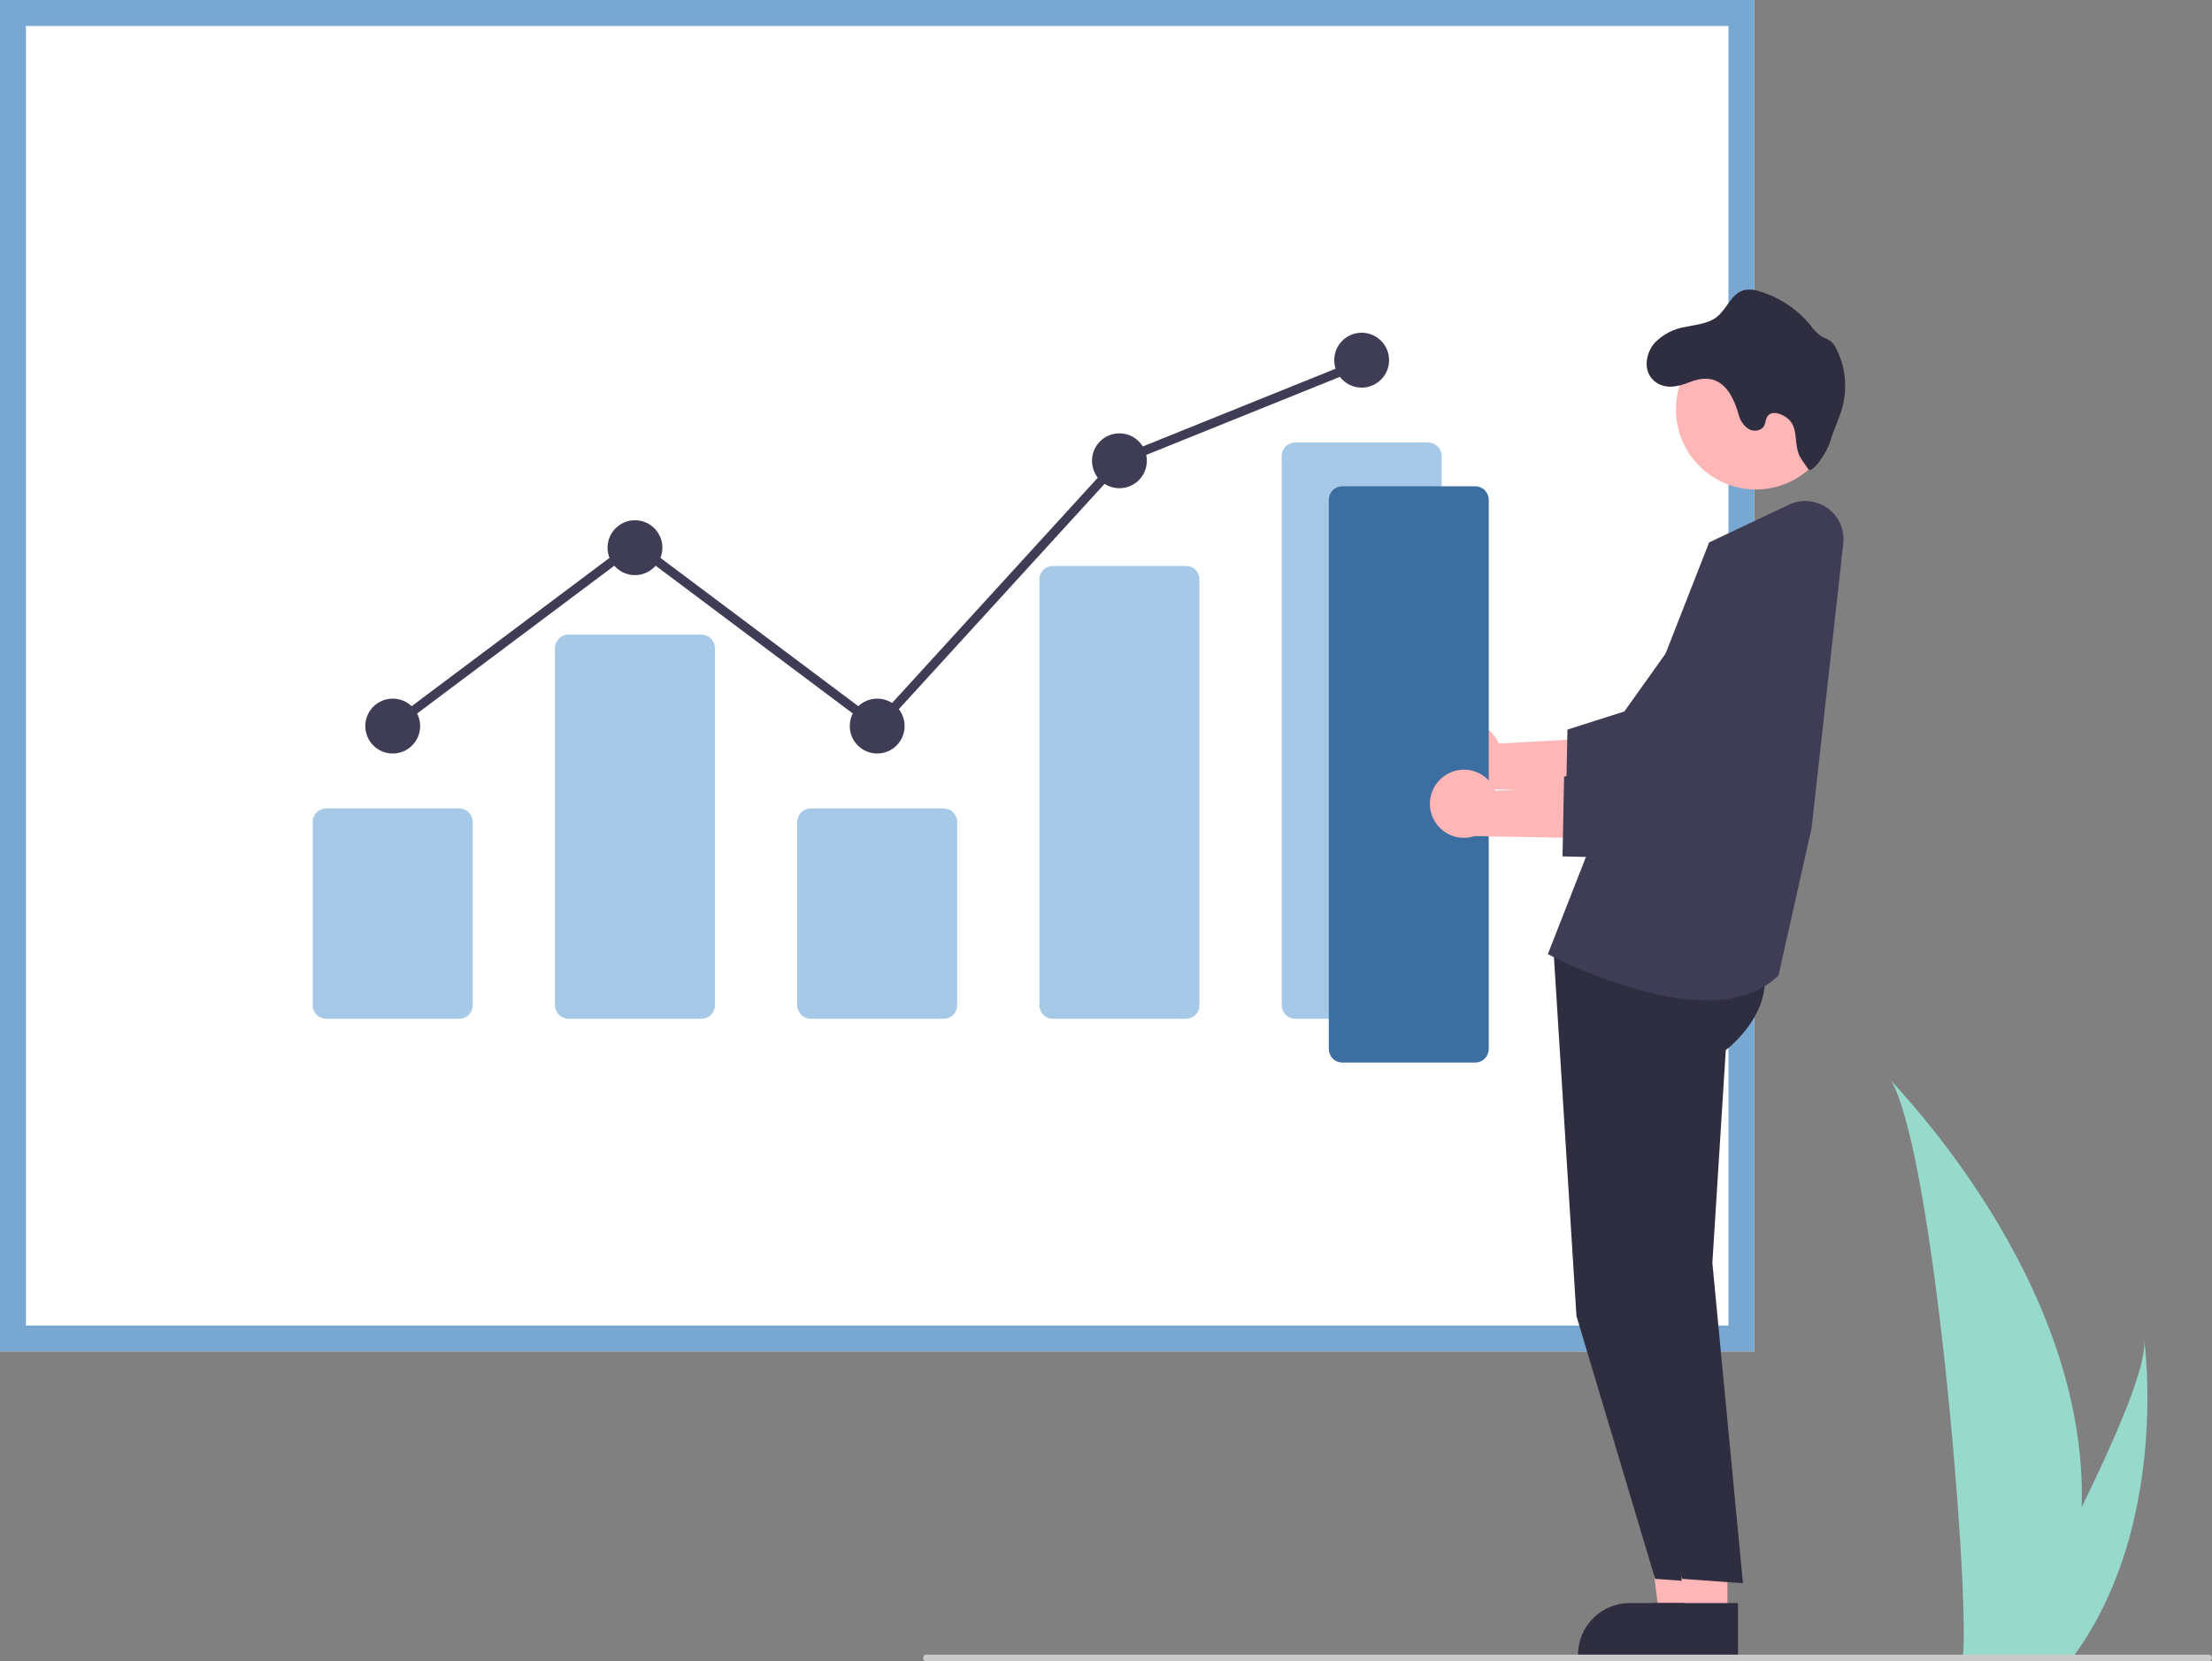 <svg width="261" height="196" viewBox="0 0 261 196" fill="none" xmlns="http://www.w3.org/2000/svg">
<rect x="0" y="0" width="261" height="196" fill="#808080" stroke="none"/>
<g clip-path="url(#clip0_373_1289)">
<path d="M245.622 177.816C245.463 183.724 244.474 189.581 242.683 195.213C242.643 195.344 242.599 195.472 242.556 195.603H231.591C231.603 195.486 231.615 195.355 231.626 195.213C232.357 186.803 228.181 136.228 223.141 127.475C223.582 128.185 246.472 151.094 245.622 177.816Z" fill="#97D9CB"/>
<path d="M244.798 195.213C244.706 195.344 244.611 195.475 244.513 195.603H236.287C236.349 195.492 236.422 195.362 236.506 195.213C237.864 192.759 241.887 185.422 245.62 177.816C249.631 169.642 253.314 161.158 253.003 158.088C253.1 158.78 255.876 179.892 244.798 195.213Z" fill="#97D9CB"/>
<path d="M207.005 159.445H0V0H207.005V159.445Z" fill="white"/>
<path d="M207.005 159.445H0V0H207.005V159.445ZM3.058 156.385H203.947V3.06H3.058V156.385Z" fill="#78A7D1"/>
<path d="M54.176 120.192H38.503C38.079 120.191 37.672 120.023 37.372 119.722C37.072 119.422 36.903 119.015 36.902 118.59V96.973C36.903 96.548 37.072 96.141 37.372 95.841C37.672 95.54 38.079 95.372 38.503 95.371H54.176C54.6 95.372 55.007 95.54 55.307 95.841C55.608 96.141 55.776 96.548 55.777 96.973V118.59C55.776 119.015 55.608 119.422 55.307 119.722C55.007 120.023 54.6 120.191 54.176 120.192Z" fill="#A6C9E7"/>
<path d="M82.758 120.192H67.085C66.661 120.192 66.254 120.023 65.954 119.722C65.654 119.422 65.485 119.015 65.484 118.59V76.469C65.485 76.044 65.654 75.637 65.954 75.337C66.254 75.037 66.661 74.868 67.085 74.867H82.758C83.182 74.868 83.589 75.037 83.889 75.337C84.189 75.637 84.358 76.044 84.359 76.469V118.59C84.358 119.015 84.189 119.422 83.889 119.722C83.589 120.023 83.182 120.192 82.758 120.192Z" fill="#A6C9E7"/>
<path d="M111.338 120.192H95.665C95.241 120.191 94.834 120.023 94.534 119.722C94.234 119.422 94.065 119.015 94.064 118.59V96.973C94.065 96.548 94.234 96.141 94.534 95.841C94.834 95.54 95.241 95.372 95.665 95.371H111.338C111.762 95.372 112.169 95.54 112.469 95.841C112.77 96.141 112.938 96.548 112.939 96.973V118.59C112.938 119.015 112.77 119.422 112.469 119.722C112.169 120.023 111.762 120.191 111.338 120.192Z" fill="#A6C9E7"/>
<path d="M139.92 120.191H124.247C123.833 120.199 123.431 120.044 123.131 119.757C122.831 119.47 122.657 119.076 122.646 118.661V68.301C122.657 67.886 122.831 67.492 123.131 67.205C123.431 66.919 123.833 66.763 124.247 66.772H139.92C140.335 66.763 140.736 66.919 141.036 67.205C141.336 67.492 141.511 67.886 141.521 68.301V118.661C141.511 119.076 141.336 119.47 141.036 119.757C140.736 120.044 140.335 120.199 139.92 120.191Z" fill="#A6C9E7"/>
<path d="M168.502 120.191H152.829C152.405 120.19 151.998 120.021 151.698 119.721C151.398 119.421 151.229 119.014 151.229 118.589V53.805C151.229 53.38 151.398 52.973 151.698 52.673C151.998 52.373 152.405 52.204 152.829 52.203H168.502C168.927 52.204 169.333 52.373 169.634 52.673C169.934 52.973 170.102 53.38 170.103 53.805V118.589C170.102 119.014 169.934 119.421 169.634 119.721C169.333 120.021 168.927 120.19 168.502 120.191Z" fill="#A6C9E7"/>
<path d="M46.339 88.897C48.126 88.897 49.575 87.447 49.575 85.659C49.575 83.871 48.126 82.422 46.339 82.422C44.552 82.422 43.103 83.871 43.103 85.659C43.103 87.447 44.552 88.897 46.339 88.897Z" fill="#3F3D56"/>
<path d="M74.921 67.852C76.708 67.852 78.157 66.403 78.157 64.614C78.157 62.826 76.708 61.377 74.921 61.377C73.134 61.377 71.686 62.826 71.686 64.614C71.686 66.403 73.134 67.852 74.921 67.852Z" fill="#3F3D56"/>
<path d="M103.503 88.897C105.29 88.897 106.739 87.447 106.739 85.659C106.739 83.871 105.29 82.422 103.503 82.422C101.716 82.422 100.268 83.871 100.268 85.659C100.268 87.447 101.716 88.897 103.503 88.897Z" fill="#3F3D56"/>
<path d="M132.083 57.6C133.87 57.6 135.319 56.151 135.319 54.362C135.319 52.575 133.87 51.125 132.083 51.125C130.296 51.125 128.848 52.575 128.848 54.362C128.848 56.151 130.296 57.6 132.083 57.6Z" fill="#3F3D56"/>
<path d="M160.665 45.729C162.452 45.729 163.901 44.279 163.901 42.491C163.901 40.703 162.452 39.254 160.665 39.254C158.878 39.254 157.43 40.703 157.43 42.491C157.43 44.279 158.878 45.729 160.665 45.729Z" fill="#3F3D56"/>
<path d="M103.572 86.384L74.922 64.913L46.664 86.091L46.018 85.227L74.922 63.564L103.435 84.933L131.769 53.908L131.883 53.862L160.464 42.34L160.868 43.341L132.4 54.817L103.572 86.384Z" fill="#3F3D56"/>
<path d="M200.645 190.713L195.777 190.713L193.461 171.924L200.646 171.924L200.645 190.713Z" fill="#FFB6B6"/>
<path d="M201.887 195.434L186.189 195.433V195.235C186.19 193.613 186.833 192.058 187.979 190.912C189.125 189.765 190.679 189.121 192.299 189.121H192.3L201.887 189.121L201.887 195.434Z" fill="#2F2E41"/>
<path d="M183.246 111.188L186.01 155.25L195.29 186.265L202.479 186.786L198.869 148.987L200.452 123.884C200.452 123.884 207.956 118.287 203.807 111.55L183.246 111.188Z" fill="#2F2E41"/>
<path d="M203.823 190.713L198.955 190.713L196.639 171.924L203.824 171.924L203.823 190.713Z" fill="#FFB6B6"/>
<path d="M205.065 195.434L189.367 195.433V195.235C189.367 193.613 190.011 192.058 191.157 190.912C192.303 189.765 193.857 189.121 195.477 189.121H195.478L205.065 189.121L205.065 195.434Z" fill="#2F2E41"/>
<path d="M186.424 111.188L189.188 155.25L198.468 186.265L205.657 186.786L202.047 148.987L203.63 123.884C203.63 123.884 211.134 118.287 206.985 111.55L186.424 111.188Z" fill="#2F2E41"/>
<path d="M201.408 118.012C193.117 118.012 183.359 112.943 182.794 112.645L182.637 112.562L201.664 63.992L211.088 59.538C211.813 59.195 212.617 59.052 213.417 59.123C214.216 59.195 214.981 59.479 215.634 59.946C216.288 60.413 216.804 61.045 217.131 61.778C217.458 62.512 217.584 63.319 217.495 64.117L213.756 97.684L209.852 115.069L209.811 115.11C207.656 117.24 204.643 118.012 201.408 118.012Z" fill="#3F3D56"/>
<path d="M171.002 85.859C171.495 85.547 172.051 85.346 172.63 85.271C173.209 85.196 173.797 85.25 174.353 85.427C174.909 85.604 175.42 85.902 175.849 86.298C176.278 86.694 176.615 87.18 176.836 87.72L191.005 86.946L187.287 93.317L174.402 93.076C173.47 93.388 172.456 93.346 171.552 92.96C170.648 92.573 169.918 91.868 169.499 90.979C169.079 90.089 169.001 89.077 169.278 88.133C169.555 87.19 170.169 86.381 171.002 85.859Z" fill="#FFB6B6"/>
<path d="M198.963 95.834L184.764 95.472L184.947 86.073L191.661 83.935L202.675 68.479C203.226 67.705 203.927 67.049 204.736 66.551C205.545 66.053 206.446 65.722 207.385 65.578C208.324 65.434 209.282 65.48 210.203 65.713C211.124 65.946 211.989 66.362 212.747 66.935C213.504 67.508 214.14 68.228 214.614 69.051C215.089 69.874 215.395 70.784 215.512 71.727C215.629 72.671 215.557 73.628 215.298 74.542C215.039 75.457 214.6 76.31 214.006 77.052L198.963 95.834Z" fill="#3F3D56"/>
<path d="M207.185 57.746C212.396 57.746 216.62 53.52 216.62 48.306C216.62 43.092 212.396 38.865 207.185 38.865C201.974 38.865 197.75 43.092 197.75 48.306C197.75 53.52 201.974 57.746 207.185 57.746Z" fill="#FFB6B6"/>
<path d="M195.248 40.439C196.2 39.462 197.437 38.812 198.782 38.583C200.092 38.301 201.53 38.214 202.578 37.391C203.77 36.441 204.294 34.638 205.755 34.236C206.391 34.108 207.05 34.161 207.657 34.387C209.992 35.092 212.065 36.475 213.614 38.361C213.979 38.901 214.444 39.366 214.984 39.731C215.307 39.868 215.622 40.022 215.929 40.192C216.265 40.458 216.53 40.803 216.699 41.197C217.753 43.326 217.996 45.765 217.382 48.059C217.017 49.414 216.358 50.67 215.969 52.033C215.579 53.396 213.78 55.988 213.359 55.344C212.938 54.701 212.398 54.101 212.167 53.358C211.718 51.896 212.124 50.425 210.981 49.41C210.274 48.783 208.995 48.361 208.515 49.172C208.324 49.486 208.336 49.883 208.173 50.209C207.852 50.845 206.923 50.972 206.307 50.606C205.714 50.197 205.297 49.578 205.14 48.874C204.214 45.743 202.638 43.772 199.29 45.111C198.043 45.612 196.574 45.95 195.375 45.091C193.794 43.963 194.116 41.726 195.248 40.439Z" fill="#2F2E41"/>
<path d="M174.061 125.357H158.388C157.964 125.356 157.557 125.187 157.257 124.887C156.956 124.587 156.788 124.18 156.787 123.755V58.971C156.788 58.546 156.956 58.139 157.257 57.839C157.557 57.538 157.964 57.37 158.388 57.369H174.061C174.485 57.37 174.892 57.538 175.192 57.839C175.492 58.139 175.661 58.546 175.662 58.971V123.755C175.661 124.18 175.492 124.587 175.192 124.887C174.892 125.187 174.485 125.356 174.061 125.357Z" fill="#3C6EA1"/>
<path d="M170.604 91.422C171.097 91.109 171.652 90.908 172.231 90.834C172.81 90.759 173.398 90.812 173.955 90.99C174.511 91.167 175.021 91.464 175.45 91.86C175.879 92.257 176.216 92.742 176.437 93.282L190.607 92.508L186.889 98.88L174.004 98.639C173.071 98.95 172.057 98.909 171.154 98.522C170.25 98.136 169.519 97.431 169.1 96.541C168.681 95.652 168.603 94.639 168.88 93.696C169.157 92.752 169.77 91.943 170.604 91.422Z" fill="#FFB6B6"/>
<path d="M198.567 101.397L184.367 101.034L184.55 91.636L191.265 89.498L202.278 74.041C202.83 73.267 203.531 72.612 204.34 72.114C205.149 71.615 206.049 71.284 206.988 71.141C207.927 70.997 208.886 71.043 209.807 71.276C210.728 71.509 211.593 71.924 212.35 72.498C213.108 73.071 213.743 73.79 214.218 74.613C214.693 75.437 214.998 76.347 215.116 77.29C215.233 78.233 215.16 79.19 214.901 80.105C214.643 81.019 214.203 81.873 213.609 82.614L198.567 101.397Z" fill="#3F3D56"/>
<path d="M260.604 196H109.308C109.256 196 109.204 195.99 109.156 195.97C109.108 195.95 109.064 195.921 109.027 195.884C108.99 195.847 108.961 195.803 108.94 195.755C108.92 195.706 108.91 195.655 108.91 195.602C108.91 195.55 108.92 195.498 108.94 195.45C108.961 195.402 108.99 195.358 109.027 195.321C109.064 195.284 109.108 195.255 109.156 195.235C109.204 195.215 109.256 195.205 109.308 195.205H260.604C260.656 195.205 260.708 195.215 260.756 195.235C260.804 195.255 260.848 195.284 260.885 195.321C260.922 195.358 260.952 195.402 260.972 195.45C260.992 195.498 261.002 195.55 261.002 195.602C261.002 195.655 260.992 195.706 260.972 195.755C260.952 195.803 260.922 195.847 260.885 195.884C260.848 195.921 260.804 195.95 260.756 195.97C260.708 195.99 260.656 196 260.604 196Z" fill="#CACACA"/>
</g>
<defs>
<clipPath id="clip0_373_1289">
<rect width="261" height="196" fill="white"/>
</clipPath>
</defs>
</svg>
